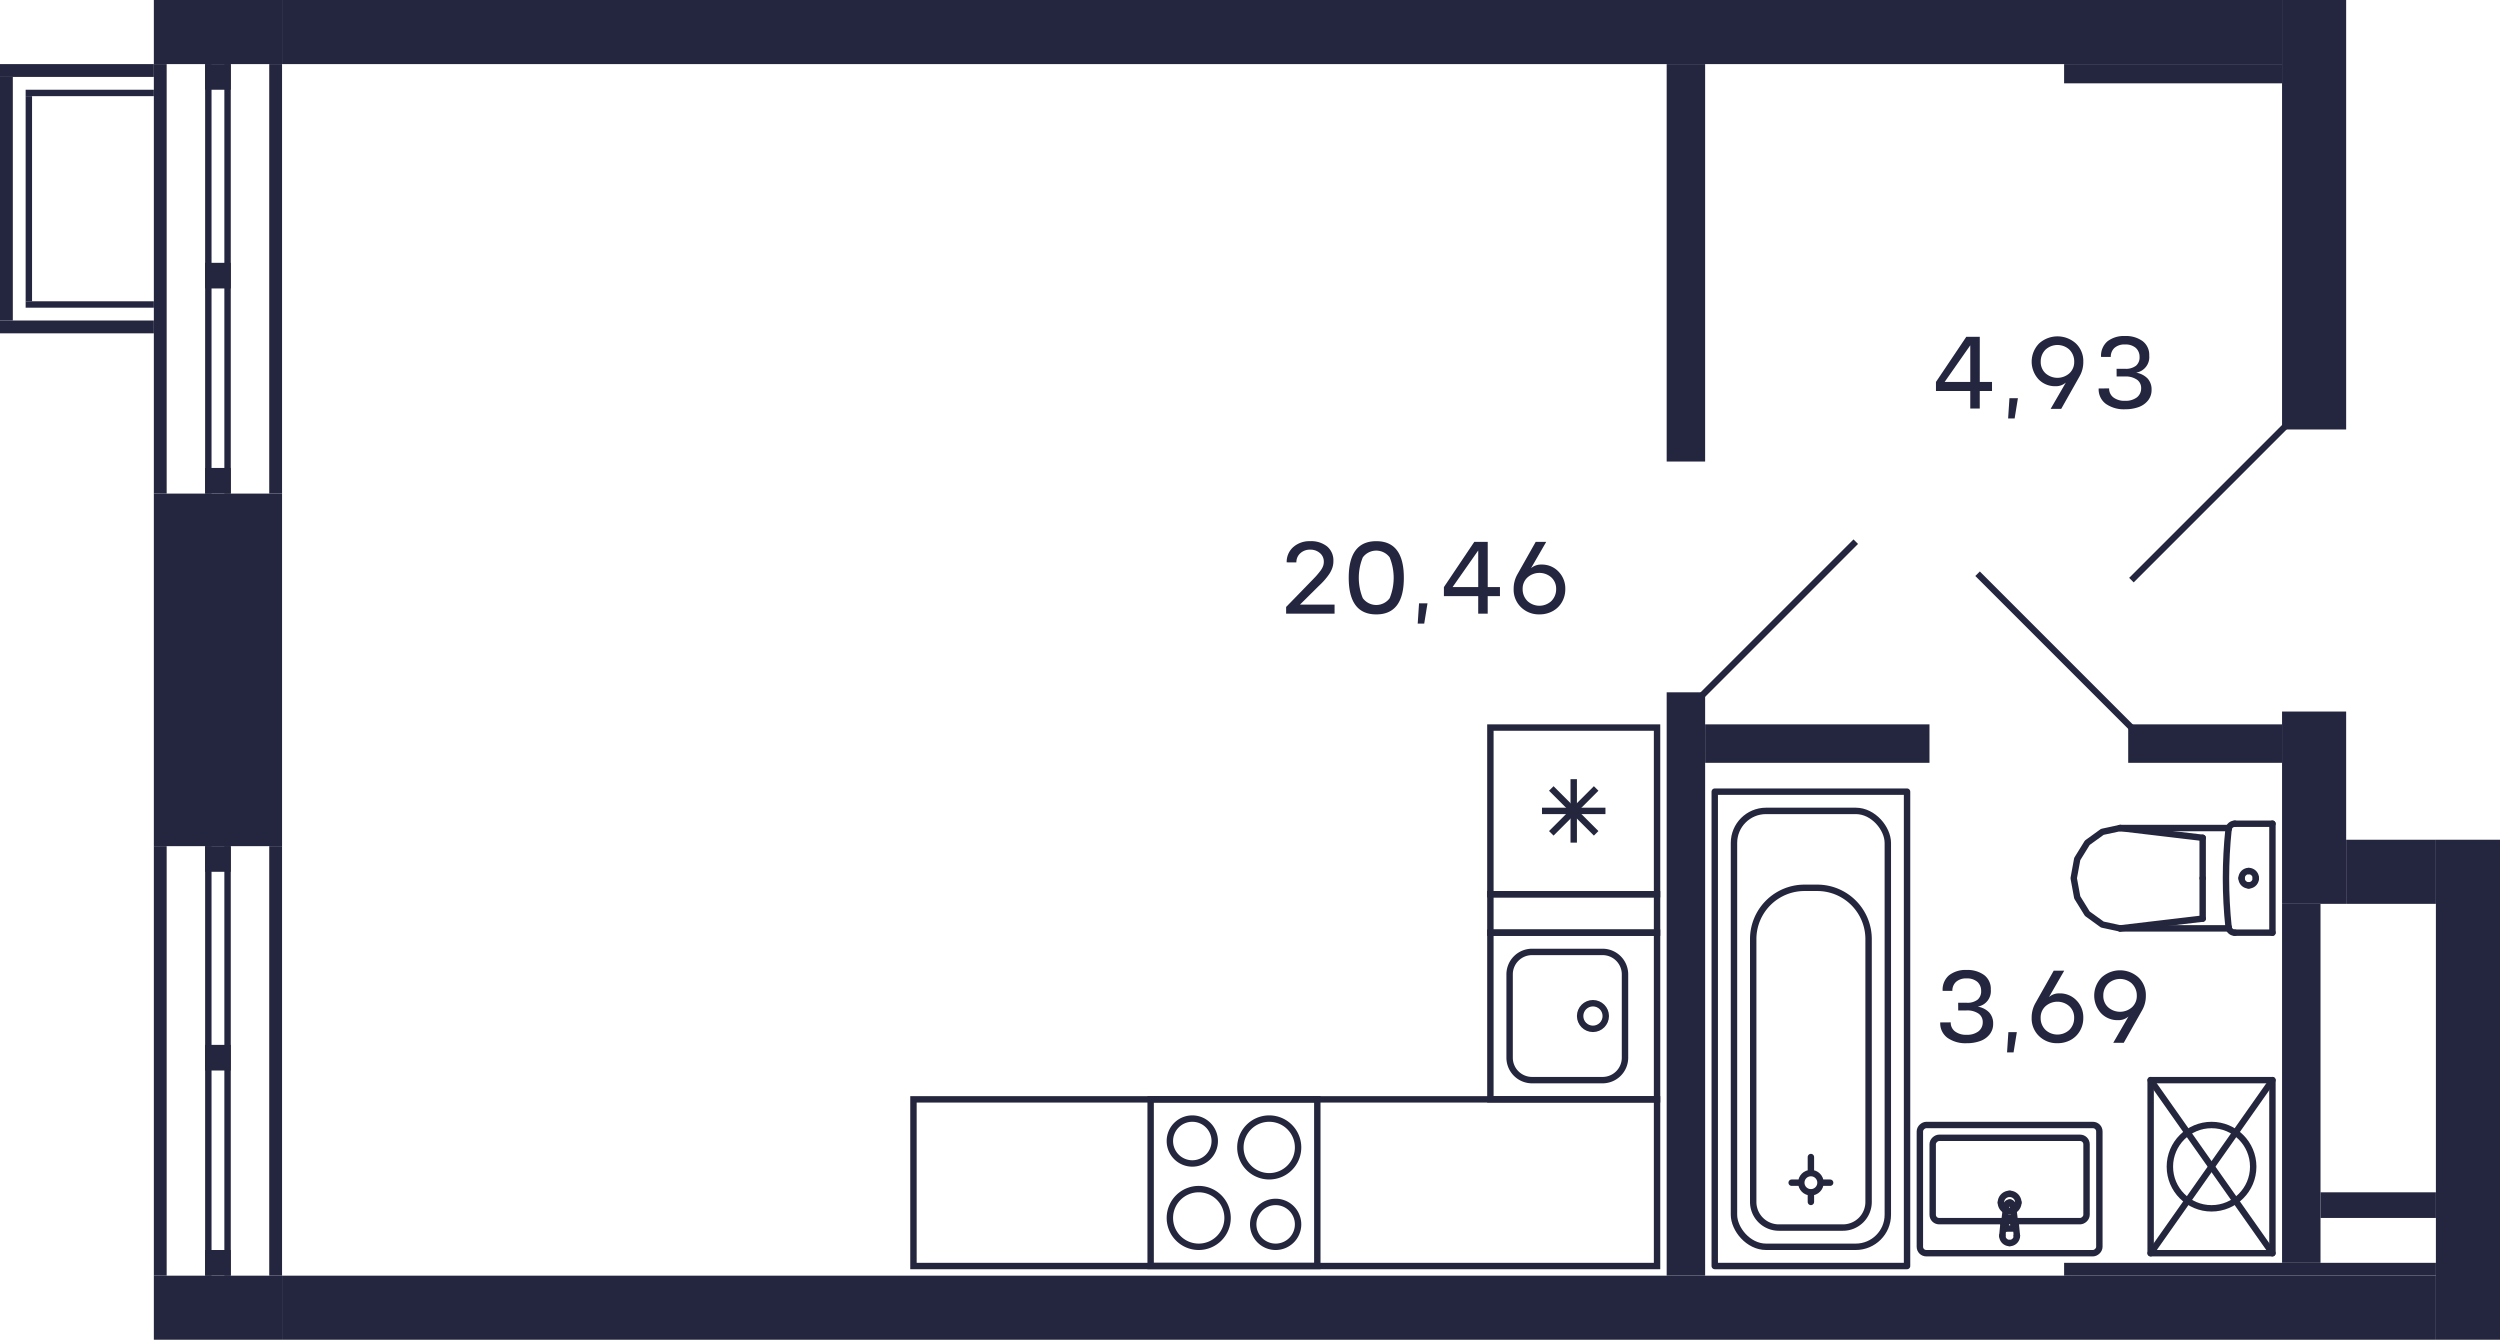 <svg xmlns="http://www.w3.org/2000/svg" width="390" height="209" viewBox="0 0 390 209">
  <title>C-2-1_3-6fl_7</title>
  <g id="Слой_2" data-name="Слой 2">
    <g id="C-2-1_3-6fl_7">
      <g id="sant">
        <g>
          <path d="M205,172v25H180V172h25m1-1H179v27h27V171Z" fill="#24263d"/>
          <path d="M186,175a3,3,0,1,1-3,3,3,3,0,0,1,3-3m0-1a4,4,0,1,0,4,4,4,4,0,0,0-4-4Z" fill="#24263d"/>
          <path d="M199,188a3,3,0,1,1-3,3,3,3,0,0,1,3-3m0-1a4,4,0,1,0,4,4,4,4,0,0,0-4-4Z" fill="#24263d"/>
          <path d="M187,186a4,4,0,1,1-4,4,4,4,0,0,1,4-4m0-1a5,5,0,1,0,5,5,5,5,0,0,0-5-5Z" fill="#24263d"/>
          <path d="M198,175a4,4,0,1,1-4,4,4,4,0,0,1,4-4m0-1a5,5,0,1,0,5,5,5,5,0,0,0-5-5Z" fill="#24263d"/>
        </g>
        <g>
          <path d="M258,146v25H233V146h25m1-1H232v27h27V145Z" fill="#24263d"/>
          <path d="M250,149a3,3,0,0,1,3,3v13a3,3,0,0,1-3,3H239a3,3,0,0,1-3-3V152a3,3,0,0,1,3-3h11m0-1H239a4,4,0,0,0-4,4v13a4,4,0,0,0,4,4h11a4,4,0,0,0,4-4V152a4,4,0,0,0-4-4Z" fill="#24263d"/>
          <circle cx="248.5" cy="158.5" r="2" fill="none" stroke="#24263d" stroke-miterlimit="10"/>
        </g>
        <g>
          <path d="M258,114v25H233V114h25m1-1H232v27h27V113Z" fill="#24263d"/>
          <line x1="249" y1="123" x2="242" y2="130" fill="none" stroke="#24263d" stroke-miterlimit="10"/>
          <line x1="249" y1="130" x2="242" y2="123" fill="none" stroke="#24263d" stroke-miterlimit="10"/>
          <line x1="245.5" y1="121.55" x2="245.5" y2="131.45" fill="none" stroke="#24263d" stroke-miterlimit="10"/>
          <line x1="250.45" y1="126.5" x2="240.55" y2="126.5" fill="none" stroke="#24263d" stroke-miterlimit="10"/>
        </g>
        <path d="M258,140v5H233v-5h25m1-1H232v7h27v-7Z" fill="#24263d"/>
        <path d="M258,172v25H143V172H258m1-1H142v27H259V171Z" fill="#24263d"/>
        <g>
          <line x1="343.617" y1="137" x2="343.617" y2="130.697" fill="none" stroke="#24263d" stroke-linecap="round" stroke-linejoin="round"/>
          <line x1="354.5" y1="128.5" x2="348.635" y2="128.5" fill="none" stroke="#24263d" stroke-linecap="round" stroke-linejoin="round"/>
          <polyline points="330.729 129.174 327.963 129.769 325.617 131.466 324.05 134.005 323.5 137 324.05 139.995 325.617 142.534 327.963 144.231 330.729 144.826" fill="none" stroke="#24263d" stroke-linecap="round" stroke-linejoin="round"/>
          <line x1="354.5" y1="145.5" x2="348.635" y2="145.5" fill="none" stroke="#24263d" stroke-linecap="round" stroke-linejoin="round"/>
          <polyline points="348.635 128.5 348.455 128.516 348.282 128.565 348.12 128.645 347.976 128.752 347.853 128.884 347.756 129.036 347.689 129.203 347.653 129.379" fill="none" stroke="#24263d" stroke-linecap="round" stroke-linejoin="round"/>
          <line x1="347.698" y1="144.826" x2="330.729" y2="144.826" fill="none" stroke="#24263d" stroke-linecap="round" stroke-linejoin="round"/>
          <polyline points="347.653 129.379 347.478 131.279 347.353 133.182 347.278 135.088 347.252 136.996 347.277 138.903 347.352 140.809 347.477 142.712 347.652 144.612" fill="none" stroke="#24263d" stroke-linecap="round" stroke-linejoin="round"/>
          <line x1="330.75" y1="129.174" x2="343.617" y2="130.697" fill="none" stroke="#24263d" stroke-linecap="round" stroke-linejoin="round"/>
          <line x1="330.75" y1="144.826" x2="343.617" y2="143.303" fill="none" stroke="#24263d" stroke-linecap="round" stroke-linejoin="round"/>
          <line x1="343.617" y1="137" x2="343.617" y2="143.303" fill="none" stroke="#24263d" stroke-linecap="round" stroke-linejoin="round"/>
          <line x1="347.689" y1="129.174" x2="330.729" y2="129.174" fill="none" stroke="#24263d" stroke-linecap="round" stroke-linejoin="round"/>
          <polyline points="347.652 144.612 347.687 144.79 347.753 144.958 347.85 145.112 347.972 145.245 348.117 145.354 348.28 145.434 348.454 145.483 348.635 145.5" fill="none" stroke="#24263d" stroke-linecap="round" stroke-linejoin="round"/>
          <line x1="354.5" y1="128.5" x2="354.5" y2="145.5" fill="none" stroke="#24263d" stroke-linecap="round" stroke-linejoin="round"/>
          <path d="M349.691,137a1.113,1.113,0,0,0,1.108,1.118" fill="none" stroke="#24263d" stroke-linecap="round" stroke-linejoin="round"/>
          <path d="M350.8,135.882A1.113,1.113,0,0,0,349.691,137" fill="none" stroke="#24263d" stroke-linecap="round" stroke-linejoin="round"/>
          <path d="M351.906,137a1.112,1.112,0,0,0-1.107-1.118" fill="none" stroke="#24263d" stroke-linecap="round" stroke-linejoin="round"/>
          <path d="M350.8,138.118A1.112,1.112,0,0,0,351.906,137" fill="none" stroke="#24263d" stroke-linecap="round" stroke-linejoin="round"/>
        </g>
        <g>
          <rect x="331.5" y="172.5" width="27" height="19" fill="none" stroke="#24263d" stroke-linecap="round" stroke-linejoin="round" transform="translate(163 527) rotate(-90)"/>
          <circle cx="345" cy="182" r="6.5" fill="none" stroke="#24263d" stroke-linecap="round" stroke-linejoin="round"/>
          <line x1="354.5" y1="195.5" x2="335.5" y2="168.5" fill="none" stroke="#24263d" stroke-linecap="round" stroke-linejoin="round"/>
          <line x1="335.5" y1="195.5" x2="354.5" y2="168.5" fill="none" stroke="#24263d" stroke-linecap="round" stroke-linejoin="round"/>
        </g>
        <g>
          <circle cx="282.5" cy="184.5" r="1.5" fill="none" stroke="#24263d" stroke-linecap="round" stroke-linejoin="round"/>
          <rect x="267.5" y="123.5" width="30" height="74" fill="none" stroke="#24263d" stroke-linecap="round" stroke-linejoin="round"/>
          <line x1="282.5" y1="186.5" x2="282.5" y2="187.5" fill="none" stroke="#24263d" stroke-linecap="round" stroke-linejoin="round"/>
          <line x1="282.5" y1="182.5" x2="282.5" y2="180.5" fill="none" stroke="#24263d" stroke-linecap="round" stroke-linejoin="round"/>
          <line x1="284.5" y1="184.5" x2="285.5" y2="184.5" fill="none" stroke="#24263d" stroke-linecap="round" stroke-linejoin="round"/>
          <line x1="280.5" y1="184.5" x2="279.5" y2="184.5" fill="none" stroke="#24263d" stroke-linecap="round" stroke-linejoin="round"/>
          <rect x="270.5" y="126.5" width="24" height="68" rx="5" fill="none" stroke="#24263d" stroke-linecap="round" stroke-linejoin="round"/>
          <path d="M281.5,138.5h2a8,8,0,0,1,8,8v41a4,4,0,0,1-4,4h-10a4,4,0,0,1-4-4v-41A8,8,0,0,1,281.5,138.5Z" fill="none" stroke="#24263d" stroke-linecap="round" stroke-linejoin="round"/>
        </g>
        <g>
          <g>
            <path d="M312.548,190.876a.934.934,0,0,1,.148-.431" fill="none" stroke="#24263d" stroke-linecap="round" stroke-linejoin="round"/>
            <line x1="312.548" y1="190.876" x2="312.366" y2="192.779" fill="none" stroke="#24263d" stroke-linecap="round" stroke-linejoin="round"/>
            <path d="M314.018,190.158a.955.955,0,0,1,.286.287" fill="none" stroke="#24263d" stroke-linecap="round" stroke-linejoin="round"/>
            <path d="M312.7,190.445a.956.956,0,0,1,1.322-.287" fill="none" stroke="#24263d" stroke-linecap="round" stroke-linejoin="round"/>
            <path d="M313.5,190.358a.617.617,0,0,1,.617.617" fill="none" stroke="#24263d" stroke-linecap="round" stroke-linejoin="round"/>
            <path d="M312.883,190.975a.617.617,0,0,1,.617-.617" fill="none" stroke="#24263d" stroke-linecap="round" stroke-linejoin="round"/>
            <polyline points="314.117 190.975 314.117 191.649 312.883 191.649" fill="none" stroke="#24263d" stroke-linecap="round" stroke-linejoin="round"/>
            <line x1="312.883" y1="191.649" x2="312.883" y2="190.975" fill="none" stroke="#24263d" stroke-linecap="round" stroke-linejoin="round"/>
            <path d="M313.5,193.913a1.134,1.134,0,0,1-1.134-1.134" fill="none" stroke="#24263d" stroke-linecap="round" stroke-linejoin="round"/>
            <path d="M314.634,192.779a1.134,1.134,0,0,1-1.134,1.134" fill="none" stroke="#24263d" stroke-linecap="round" stroke-linejoin="round"/>
            <path d="M313.563,187.6a.507.507,0,0,1,.44.441" fill="none" stroke="#24263d" stroke-linecap="round" stroke-linejoin="round"/>
            <path d="M313,188.044a.508.508,0,0,1,.566-.441" fill="none" stroke="#24263d" stroke-linecap="round" stroke-linejoin="round"/>
            <line x1="314.304" y1="190.445" x2="314.003" y2="188.044" fill="none" stroke="#24263d" stroke-linecap="round" stroke-linejoin="round"/>
            <path d="M314.3,190.445a.934.934,0,0,1,.148.431" fill="none" stroke="#24263d" stroke-linecap="round" stroke-linejoin="round"/>
            <line x1="314.634" y1="192.779" x2="314.452" y2="190.876" fill="none" stroke="#24263d" stroke-linecap="round" stroke-linejoin="round"/>
            <line x1="312.997" y1="188.044" x2="312.696" y2="190.445" fill="none" stroke="#24263d" stroke-linecap="round" stroke-linejoin="round"/>
            <line x1="312.548" y1="190.876" x2="312.548" y2="190.876" fill="none" stroke="#24263d" stroke-linecap="round" stroke-linejoin="round"/>
            <line x1="312.997" y1="188.044" x2="312.997" y2="188.044" fill="none" stroke="#24263d" stroke-linecap="round" stroke-linejoin="round"/>
            <line x1="314.304" y1="190.445" x2="314.304" y2="190.445" fill="none" stroke="#24263d" stroke-linecap="round" stroke-linejoin="round"/>
            <line x1="314.634" y1="192.779" x2="314.634" y2="192.779" fill="none" stroke="#24263d" stroke-linecap="round" stroke-linejoin="round"/>
            <path d="M312.139,187.6a1.361,1.361,0,0,1,1.361-1.36" fill="none" stroke="#24263d" stroke-linecap="round" stroke-linejoin="round"/>
            <path d="M313.5,188.96a1.361,1.361,0,0,1-1.361-1.361" fill="none" stroke="#24263d" stroke-linecap="round" stroke-linejoin="round"/>
            <path d="M314.861,187.6a1.361,1.361,0,0,1-1.361,1.361" fill="none" stroke="#24263d" stroke-linecap="round" stroke-linejoin="round"/>
            <path d="M313.5,186.239a1.36,1.36,0,0,1,1.361,1.36" fill="none" stroke="#24263d" stroke-linecap="round" stroke-linejoin="round"/>
          </g>
          <rect x="303.5" y="171.5" width="20" height="28" rx="1" fill="none" stroke="#24263d" stroke-linecap="round" stroke-linejoin="round" transform="translate(499 -128) rotate(90)"/>
          <rect x="307" y="172" width="13" height="24" rx="1" fill="none" stroke="#24263d" stroke-linecap="round" stroke-linejoin="round" transform="translate(497.5 -129.5) rotate(90)"/>
        </g>
      </g>
      <g id="d">
        <line x1="308.5" y1="89.5" x2="332.5" y2="113.5" fill="none" stroke="#24263f" stroke-miterlimit="10"/>
        <line x1="332.5" y1="90.5" x2="356.5" y2="66.5" fill="none" stroke="#24263f" stroke-miterlimit="10"/>
        <line x1="265.5" y1="108.5" x2="289.5" y2="84.5" fill="none" stroke="#24263f" stroke-miterlimit="10"/>
      </g>
      <g id="s">
        <rect x="24" y="199" width="20" height="10" fill="#24263f"/>
        <rect x="24" y="77" width="20" height="55" fill="#24263f"/>
        <rect x="356" y="111" width="10" height="30" transform="translate(722 252) rotate(180)" fill="#24263f"/>
        <rect x="44" width="312" height="10" fill="#24263f"/>
        <rect x="266" y="113" width="35" height="6" fill="#24263f"/>
        <rect x="260" y="108" width="6" height="91" fill="#24263f"/>
        <rect x="260" y="10" width="6" height="62" fill="#24263f"/>
        <rect x="380" y="131" width="10" height="78" transform="translate(770 340) rotate(180)" fill="#24263f"/>
        <rect x="24" width="20" height="10" fill="#24263f"/>
        <rect x="44" y="199" width="336" height="10" fill="#24263f"/>
        <rect x="24" y="10" width="2" height="67" fill="#24263f"/>
        <rect x="42" y="10" width="2" height="67" fill="#24263f"/>
        <rect x="32" y="10" width="1" height="67" fill="#24263f"/>
        <rect x="35" y="10" width="1" height="67" fill="#24263f"/>
        <rect x="337.5" y="-5.5" width="3" height="34" transform="translate(350.5 -327.5) rotate(90)" fill="#24263f"/>
        <rect x="350" y="169" width="2" height="58" transform="translate(549 -153) rotate(90)" fill="#24263f"/>
        <rect x="341" y="104" width="6" height="24" transform="translate(460 -228) rotate(90)" fill="#24263f"/>
        <rect x="368" y="129" width="10" height="14" transform="translate(237 509) rotate(-90)" fill="#24263f"/>
        <rect x="327.5" y="28.5" width="67" height="10" transform="translate(327.5 394.5) rotate(-90)" fill="#24263f"/>
        <rect x="32" y="10" width="4" height="4" transform="translate(46 -22) rotate(90)" fill="#24263f"/>
        <rect x="32" y="73" width="4" height="4" transform="translate(109 41) rotate(90)" fill="#24263f"/>
        <rect x="32" y="41" width="4" height="4" transform="translate(77 9) rotate(90)" fill="#24263f"/>
        <rect x="24" y="132" width="2" height="67" fill="#24263f"/>
        <rect x="42" y="132" width="2" height="67" fill="#24263f"/>
        <rect x="32" y="132" width="1" height="67" fill="#24263f"/>
        <rect x="35" y="132" width="1" height="67" fill="#24263f"/>
        <rect x="32" y="132" width="4" height="4" transform="translate(168 100) rotate(90)" fill="#24263f"/>
        <rect x="32" y="195" width="4" height="4" transform="translate(231 163) rotate(90)" fill="#24263f"/>
        <rect x="32" y="163" width="4" height="4" transform="translate(199 131) rotate(90)" fill="#24263f"/>
        <rect x="356" y="141" width="6" height="56" fill="#24263f"/>
        <rect x="362" y="186" width="18" height="4" fill="#24263f"/>
        <rect y="12" width="2" height="38" transform="translate(2 62) rotate(180)" fill="#24263f"/>
        <rect x="11" y="-1" width="2" height="24" transform="translate(23 -1) rotate(90)" fill="#24263f"/>
        <rect x="11" y="39" width="2" height="24" transform="translate(63 39) rotate(90)" fill="#24263f"/>
        <rect x="13.5" y="4.5" width="1" height="20" transform="translate(28.5 0.5) rotate(90)" fill="#24263f"/>
        <rect x="13.5" y="37.5" width="1" height="20" transform="translate(61.5 33.5) rotate(90)" fill="#24263f"/>
        <rect x="-11.5" y="30.5" width="32" height="1" transform="translate(35.5 26.5) rotate(90)" fill="#24263f"/>
      </g>
      <g id="t">
        <g>
          <path d="M200.634,95.736V94.688l3.712-3.816q.631-.641.936-.972c.2-.221.418-.482.648-.78a3.006,3.006,0,0,0,.467-.8,2.043,2.043,0,0,0,.117-.728,1.7,1.7,0,0,0-.617-1.32,2.222,2.222,0,0,0-1.511-.528,2.2,2.2,0,0,0-1.528.556,1.866,1.866,0,0,0-.624,1.436l-1.512-.008a3.076,3.076,0,0,1,1.032-2.388,3.82,3.82,0,0,1,2.648-.916,3.982,3.982,0,0,1,2.616.812,2.827,2.827,0,0,1,.992,2.292,3.175,3.175,0,0,1-.18,1.092,4.229,4.229,0,0,1-.556,1.056,10.028,10.028,0,0,1-.728.912q-.36.4-.88.884l-2.873,2.848h5.4v1.416Z" fill="#24263f"/>
          <path d="M219,90.136q0,5.712-4.3,5.712t-4.3-5.712q0-5.712,4.3-5.712T219,90.136Zm-6.4,3.18a2.6,2.6,0,0,0,4.191,0,8.44,8.44,0,0,0,0-6.36,2.605,2.605,0,0,0-4.195,0,8.415,8.415,0,0,0,0,6.36Z" fill="#24263f"/>
          <path d="M221.37,94.12h1.32l-.512,3.16h-1.016Z" fill="#24263f"/>
          <path d="M233.994,91.584V93h-1.912v2.736H230.6V93H225.25V91.584l4.736-7.048h2.1v7.048Zm-7.392,0h4V85.872Z" fill="#24263f"/>
          <path d="M240.482,88.072a3.538,3.538,0,0,1,2.64,1.092,3.749,3.749,0,0,1,1.064,2.724,3.991,3.991,0,0,1-.528,2.044,3.708,3.708,0,0,1-1.448,1.412,4.211,4.211,0,0,1-2.056.5,3.96,3.96,0,0,1-2.876-1.116,3.793,3.793,0,0,1-1.148-2.844,4.54,4.54,0,0,1,.552-2.232l2.888-5.12h1.64l-2.376,4.112A2.369,2.369,0,0,1,240.482,88.072Zm-2.2,5.692a2.75,2.75,0,0,0,3.732,0,2.581,2.581,0,0,0,.744-1.864,2.382,2.382,0,0,0-.736-1.812,2.805,2.805,0,0,0-3.744,0,2.364,2.364,0,0,0-.744,1.812A2.572,2.572,0,0,0,238.286,93.764Z" fill="#24263f"/>
        </g>
        <g>
          <path d="M310.754,59.584V61h-1.912v2.736h-1.48V61H302.01V59.584l4.736-7.048h2.1v7.048Zm-7.392,0h4V53.872Z" fill="#24263f"/>
          <path d="M313.474,62.12h1.32l-.512,3.16h-1.016Z" fill="#24263f"/>
          <path d="M320.634,60.248A3.527,3.527,0,0,1,318,59.156a4.066,4.066,0,0,1,.089-5.568,4.274,4.274,0,0,1,5.76,0,3.79,3.79,0,0,1,1.147,2.836,4.481,4.481,0,0,1-.559,2.24l-2.888,5.12H319.9l2.376-4.112A2.332,2.332,0,0,1,320.634,60.248Zm2.195-5.7a2.754,2.754,0,0,0-3.731,0,2.573,2.573,0,0,0-.744,1.864,2.381,2.381,0,0,0,.736,1.812,2.81,2.81,0,0,0,3.748,0,2.377,2.377,0,0,0,.739-1.812A2.572,2.572,0,0,0,322.829,54.552Z" fill="#24263f"/>
          <path d="M329.025,60.592a1.719,1.719,0,0,0,.657,1.4,2.8,2.8,0,0,0,1.816.532A2.883,2.883,0,0,0,333.342,62a1.749,1.749,0,0,0,.676-1.4,1.575,1.575,0,0,0-.648-1.368,3.076,3.076,0,0,0-1.872-.5h-1.305l-.007-1.2H331.5a2.577,2.577,0,0,0,1.724-.484,1.7,1.7,0,0,0,.548-1.372,1.852,1.852,0,0,0-.6-1.412,2.42,2.42,0,0,0-1.672-.524,2.312,2.312,0,0,0-1.644.536,1.839,1.839,0,0,0-.572,1.408l-1.52-.008a2.966,2.966,0,0,1,1-2.428,4.167,4.167,0,0,1,2.732-.828,4.387,4.387,0,0,1,2.756.8,2.674,2.674,0,0,1,1.028,2.244,2.458,2.458,0,0,1-2.049,2.672,3.219,3.219,0,0,1,1.8.916,2.507,2.507,0,0,1,.615,1.756,2.6,2.6,0,0,1-.551,1.66,3.274,3.274,0,0,1-1.48,1.04,6.159,6.159,0,0,1-2.12.34,4.886,4.886,0,0,1-2.968-.836,2.81,2.81,0,0,1-1.136-2.412Z" fill="#24263f"/>
        </g>
        <g>
          <path d="M304.313,159.488a1.719,1.719,0,0,0,.657,1.405,2.808,2.808,0,0,0,1.816.532,2.877,2.877,0,0,0,1.844-.529,1.746,1.746,0,0,0,.676-1.4,1.578,1.578,0,0,0-.648-1.368,3.083,3.083,0,0,0-1.872-.5h-1.305l-.007-1.2h1.312a2.579,2.579,0,0,0,1.724-.484,1.7,1.7,0,0,0,.548-1.372,1.85,1.85,0,0,0-.6-1.411,2.42,2.42,0,0,0-1.672-.525,2.316,2.316,0,0,0-1.644.536,1.839,1.839,0,0,0-.572,1.408l-1.52-.008a2.964,2.964,0,0,1,1-2.428,4.166,4.166,0,0,1,2.732-.828,4.391,4.391,0,0,1,2.756.8,2.676,2.676,0,0,1,1.028,2.244,2.458,2.458,0,0,1-2.049,2.672,3.226,3.226,0,0,1,1.8.916,2.51,2.51,0,0,1,.616,1.756,2.6,2.6,0,0,1-.552,1.66,3.261,3.261,0,0,1-1.48,1.04,6.135,6.135,0,0,1-2.12.34,4.88,4.88,0,0,1-2.968-.836,2.808,2.808,0,0,1-1.136-2.412Z" fill="#24263f"/>
          <path d="M313.306,161.017h1.32l-.512,3.16H313.1Z" fill="#24263f"/>
          <path d="M321.29,154.968a3.537,3.537,0,0,1,2.639,1.093,3.742,3.742,0,0,1,1.065,2.723,3.986,3.986,0,0,1-.529,2.044,3.7,3.7,0,0,1-1.447,1.412,4.212,4.212,0,0,1-2.057.5,3.962,3.962,0,0,1-2.876-1.115,3.8,3.8,0,0,1-1.147-2.845,4.553,4.553,0,0,1,.551-2.232l2.888-5.12h1.641l-2.376,4.112A2.367,2.367,0,0,1,321.29,154.968Zm-2.2,5.692a2.749,2.749,0,0,0,3.732,0,2.574,2.574,0,0,0,.744-1.865,2.378,2.378,0,0,0-.736-1.812,2.805,2.805,0,0,0-3.744,0,2.374,2.374,0,0,0-.744,1.812A2.574,2.574,0,0,0,319.093,160.66Z" fill="#24263f"/>
          <path d="M330.393,159.145a3.526,3.526,0,0,1-2.636-1.093,4.064,4.064,0,0,1,.088-5.568,4.274,4.274,0,0,1,5.76,0,3.79,3.79,0,0,1,1.148,2.836,4.485,4.485,0,0,1-.56,2.241l-2.888,5.12h-1.64l2.376-4.113A2.334,2.334,0,0,1,330.393,159.145Zm2.2-5.7a2.755,2.755,0,0,0-3.732,0,2.583,2.583,0,0,0-.744,1.865,2.381,2.381,0,0,0,.736,1.812,2.813,2.813,0,0,0,3.748,0,2.378,2.378,0,0,0,.74-1.812A2.574,2.574,0,0,0,332.589,153.448Z" fill="#24263f"/>
        </g>
      </g>
    </g>
  </g>
</svg>
